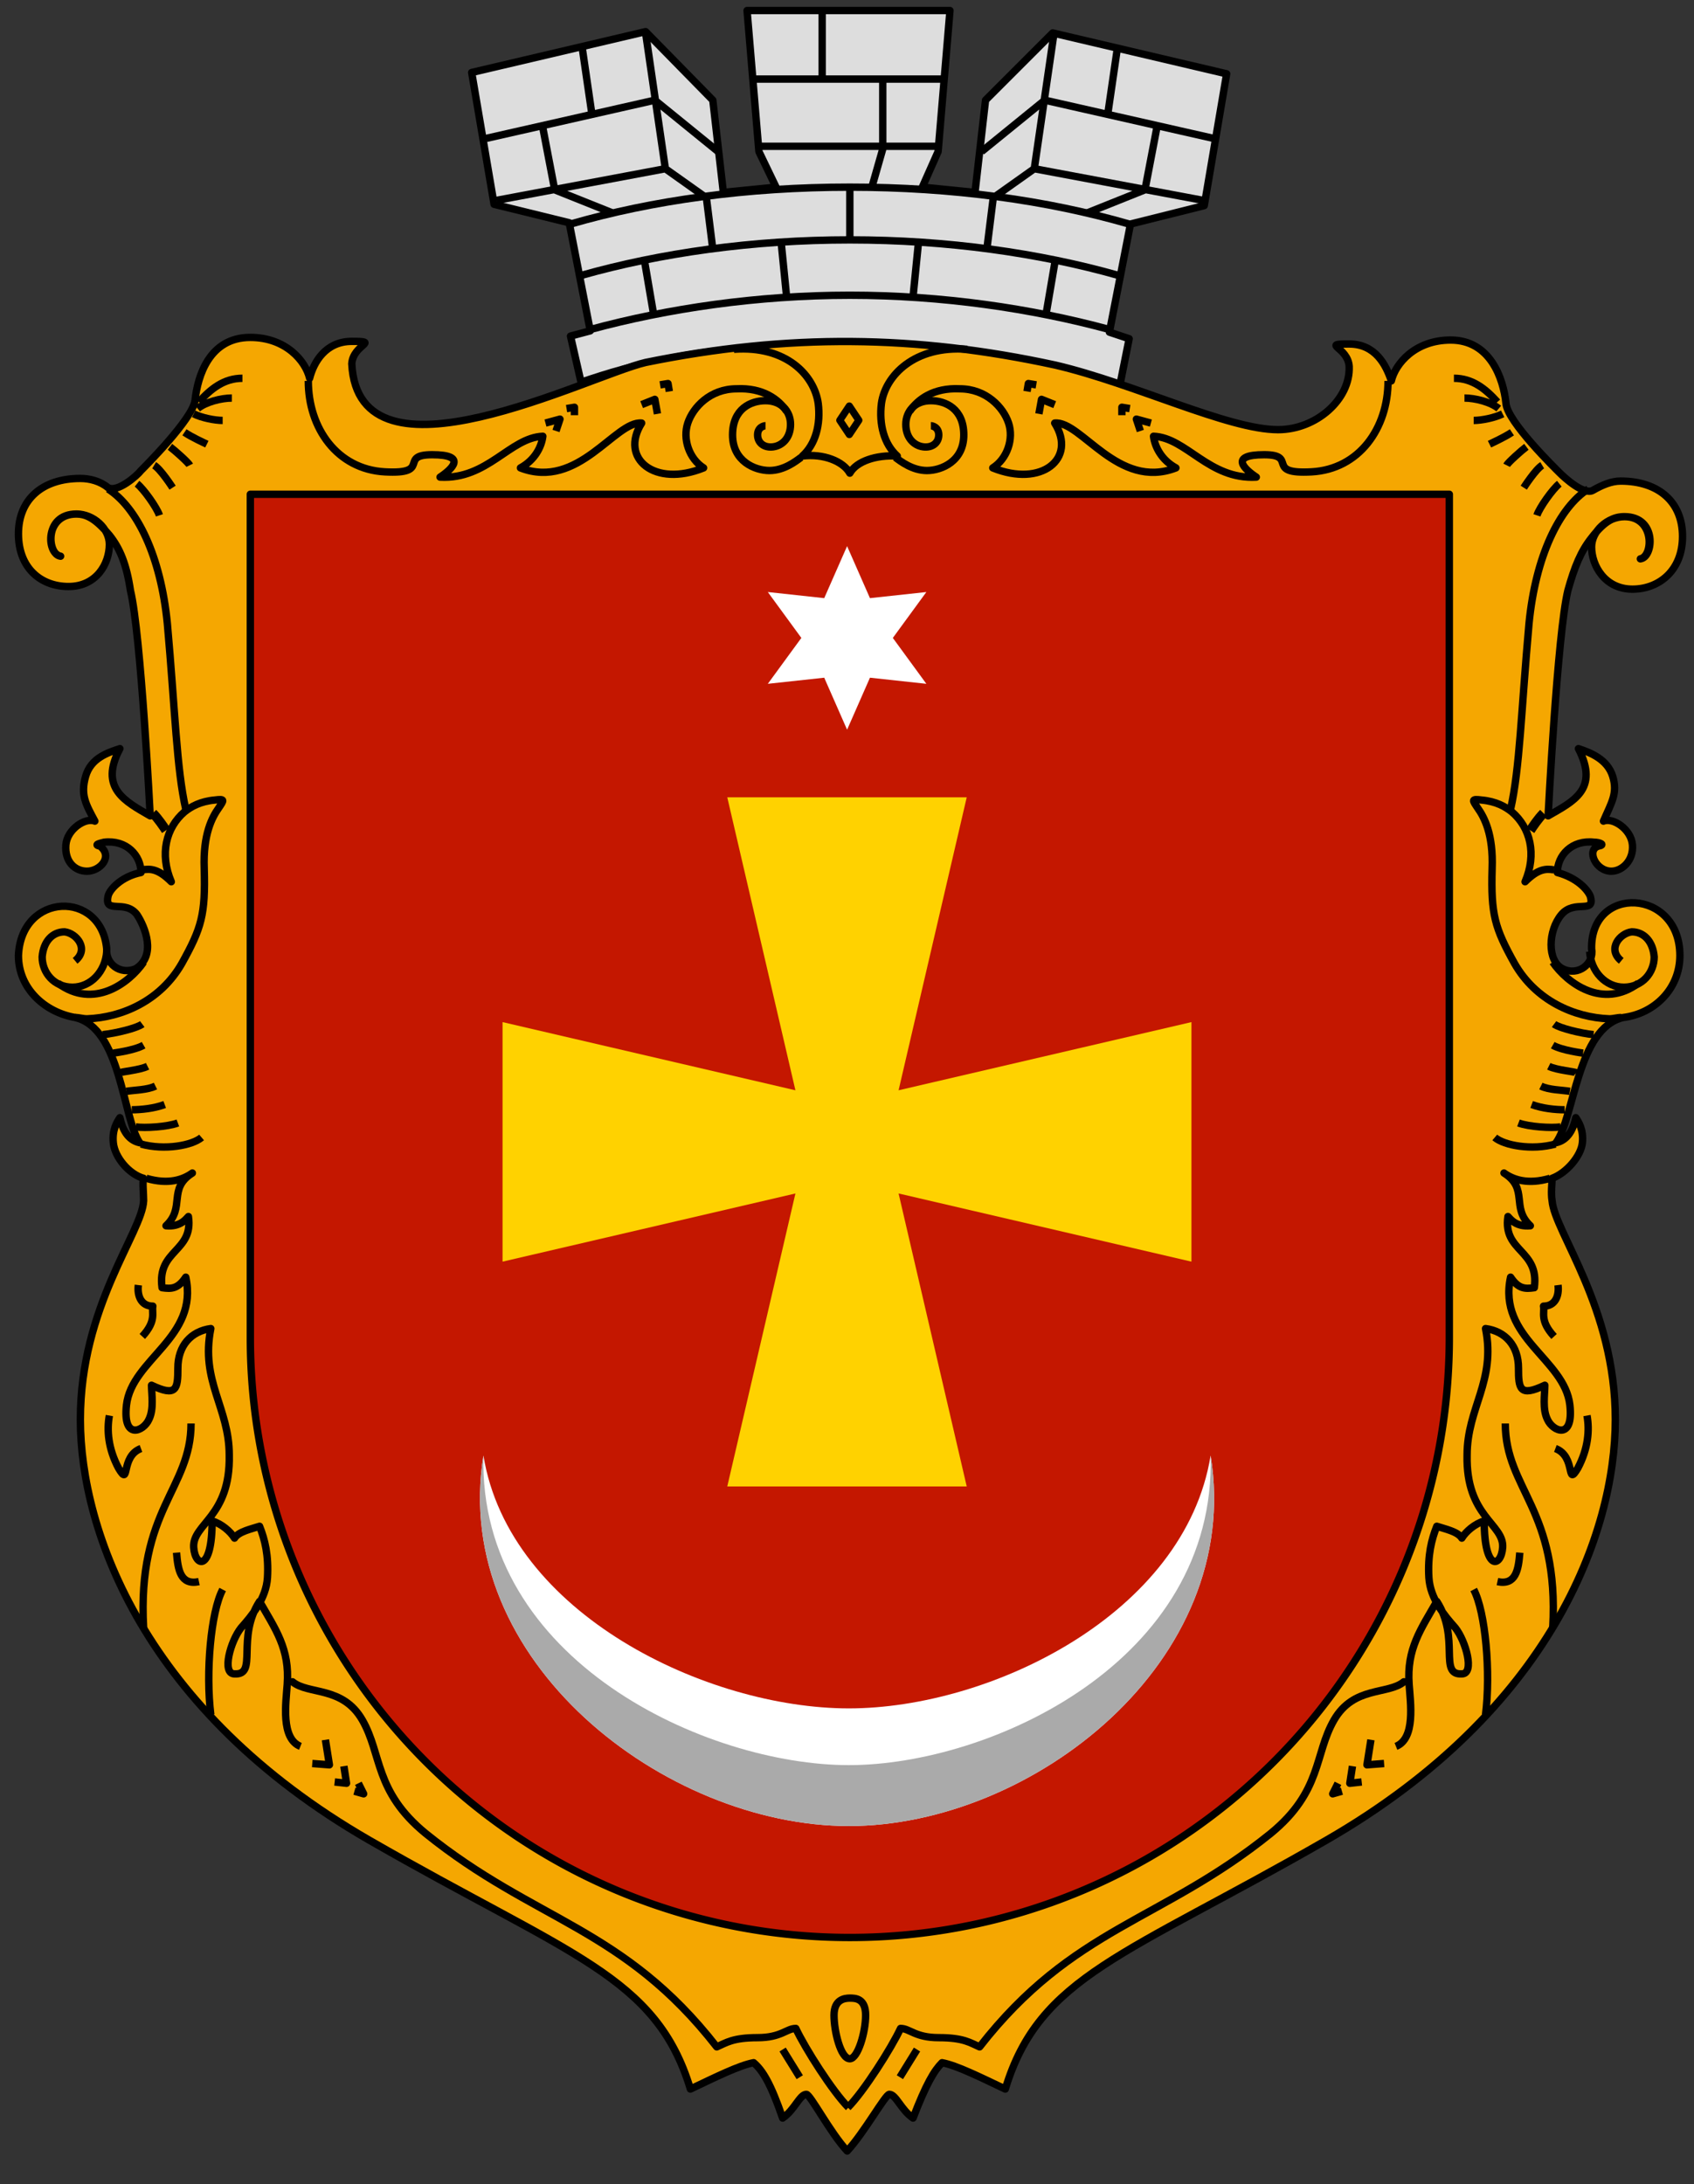 <?xml version="1.0" encoding="UTF-8" standalone="no"?>
<svg
   xmlns:dc="http://purl.org/dc/elements/1.1/"
   xmlns:cc="http://creativecommons.org/ns#"
   xmlns:rdf="http://www.w3.org/1999/02/22-rdf-syntax-ns#"
   xmlns:svg="http://www.w3.org/2000/svg"
   xmlns="http://www.w3.org/2000/svg"
   xmlns:xlink="http://www.w3.org/1999/xlink"
   xmlns:sodipodi="http://sodipodi.sourceforge.net/DTD/sodipodi-0.dtd"
   xmlns:inkscape="http://www.inkscape.org/namespaces/inkscape"
   version="1.1"
   height="580"
   width="450"
   id="svg169"
   sodipodi:docname="Coat of arms of Konotop UHT.svg"
   inkscape:version="0.92.4 (5da689c313, 2019-01-14)">
  <rect width="100%" height="100%" fill="#333333" stroke="none"/>
  <defs
     id="defs173" />
  <sodipodi:namedview
     pagecolor="#ffffff"
     bordercolor="#666666"
     borderopacity="1"
     objecttolerance="10"
     gridtolerance="10"
     guidetolerance="10"
     inkscape:pageopacity="0"
     inkscape:pageshadow="2"
     inkscape:window-width="1920"
     inkscape:window-height="1017"
     id="namedview171"
     showgrid="false"
     inkscape:zoom="1.4142136"
     inkscape:cx="160.05119"
     inkscape:cy="277.36563"
     inkscape:window-x="-8"
     inkscape:window-y="-8"
     inkscape:window-maximized="1"
     inkscape:current-layer="svg169" />
  <g
     transform="matrix(3.5,0,0,3.5,3.5,0)"
     style="fill:none;stroke:#000000;stroke-width:0.56;stroke-linejoin:round"
     id="g151">
    <!--crown-->
    <path
       style="fill:#dddddd"
       d="M 63.4,26.1 C 52.7,26 46.9,27.7 43.1,29 l -0.8,-3.5 1.5,-0.4 -1.6,-8.2 -5.7,-1.4 -1.7,-10 13.2,-3.1 5.1,5.2 0.8,7 4,-0.4 -1.3,-2.7 -0.9,-10.7 h 7.7 7.7 l -0.9,10.7 -1.2,2.7 4,0.4 0.8,-7 5.1,-5.1 13.2,3.1 -1.7,10 -5.6,1.4 -1.6,8.2 1.5,0.5 -0.7,3.5 C 75.5,27.3 70.1,26.3 63.4,26.1 Z"
       id="path2"
       inkscape:connector-curvature="0" />
    <path
       d="m 42.3,17 c 6.2,-1.8 13.4,-2.8 21.2,-2.8 7.8,0 15,1 21.2,2.8 m -41.6,3.9 c 6,-1.7 13,-2.7 20.4,-2.7 7.4,0 14.4,1 20.4,2.7 M 43.8,25 c 5.9,-1.6 12.7,-2.6 19.7,-2.6 7,0 13.8,1 19.7,2.6 M 63.5,18.3 v -4.2 m 1.7,0 0.8,-2.8 V 6.1 m -4.6,0 V 0.9 M 56.3,6 h 14.2 m -13.8,5.1 h 13.4"
       id="path4"
       inkscape:connector-curvature="0" />
    <path
       id="brick_edges"
       d="m 35.9,10.5 12.8,-2.9 4.8,3.9 m -16.8,3.7 12.8,-2.4 3.1,2.2 m -7,1.2 -4.5,-1.8 -0.9,-4.7 M 43.9,8.5 43.2,3.7 M 49.5,12.8 48,2.5 m 5.1,16.4 -0.5,-4 m 6.1,7.6 -0.4,-4 m -9.7,5.3 -0.7,-4.1"
       inkscape:connector-curvature="0" />
    <use
       xlink:href="#brick_edges"
       transform="matrix(-1,0,0,1,127,0)"
       id="use7"
       x="0"
       y="0"
       width="100%"
       height="100%" />
    <!--outer shield-->
    <path
       style="fill:#f5a701;fill-opacity:1"
       d="m 79.1,27.7 c 6,1.4 13.1,4.9 16.9,4.9 2.9,0 5.5,-2.3 5.4,-4.8 -0.1,-1.5 -2.2,-1.7 0,-1.7 2,0 2.8,1.6 3.2,2.8 0.3,-1.3 1.8,-3.1 4.5,-3.1 3,0 4,2.9 4.2,4.8 0.1,1.4 3.8,5 4.1,5.3 0.3,0.3 1.8,1.7 2.5,1.3 0.7,-0.4 1.4,-0.7 2.1,-0.7 2.9,0 4.7,1.6 4.7,4.2 0,2.6 -1.8,4 -3.8,4 -2.1,0 -3.1,-1.8 -3.1,-3.2 0,-1.2 1.2,-2.3 2.5,-2.3 2.5,0 2.2,3.1 1.2,3.2 1,-0.2 1.1,-3.2 -1.2,-3.2 -0.8,0 -1.5,0.3 -2.5,1.6 -0.8,1 -1.3,2.2 -1.8,4 -0.8,3.3 -1.5,17.1 -1.5,17.1 1.9,-1.1 3.9,-2 2.3,-5.1 0.9,0.3 2.2,0.8 2.6,2.1 0.4,1.3 -0.1,2 -0.7,3.4 0.7,-0.3 2.1,0.6 2.2,1.8 0.1,1.2 -0.8,2 -1.6,2 -1.2,0 -1.9,-1.6 -1,-1.9 0.6,-0.1 0.1,-0.3 -0.3,-0.3 -1.7,-0.2 -2.8,1 -2.8,2.3 1.5,0.4 2.3,1.3 2.5,1.8 0.4,1.4 -1.2,0.2 -2.2,1.4 -1,1.2 -1.1,3.5 0.1,4.1 1.2,0.6 2.4,-0.4 2.2,-1.5 -0.1,-4.9 6.7,-4.6 6.7,0.5 0,2.5 -1.9,4.4 -4.3,4.7 -3.5,0.8 -3.7,7.6 -5.1,9.5 0.9,-0.2 1.3,-1 1.5,-1.9 0.2,0.3 0.6,0.9 0.5,1.9 -0.1,1 -1.2,2.3 -2.3,2.7 0,0.4 -0.1,1.1 0,1.7 0.2,2.4 4.8,8.1 4.8,16.6 0,8.6 -4.9,22.1 -21.9,31.9 -15.3,8.8 -21.8,10.3 -24.4,18.9 -1.9,-0.9 -3.7,-1.8 -4.8,-2 -0.6,0.6 -1.2,1.6 -2.2,4.2 -0.9,-0.6 -1.3,-1.8 -1.8,-1.8 -0.3,0 -1.9,2.9 -3.2,4.3 -1.3,-1.4 -2.8,-4.3 -3.1,-4.3 -0.5,0 -0.9,1.2 -1.8,1.8 -0.9,-2.6 -1.5,-3.6 -2.2,-4.2 -1.1,0.2 -2.9,1.1 -4.8,2 C 48.8,149.9 42.3,148.4 27,139.6 10,129.8 5.1,116.2 5.1,107.7 5.1,99.1 9.8,93.5 9.9,91.1 9.9,90.5 9.8,89.7 9.9,89.4 8.8,89.1 7.7,87.8 7.6,86.7 7.5,85.7 7.9,85.1 8.1,84.8 8.3,85.7 8.7,86.5 9.6,86.7 8.3,84.8 8.2,78 4.7,77.2 2.4,76.8 0.4,75 0.4,72.5 c 0.2,-4.8 6.3,-5 6.7,-0.5 -0.1,1.1 1,2 2.2,1.5 1.6,-1 0.7,-3.2 0.1,-4.1 -0.9,-1.2 -2.5,0 -2.2,-1.4 0.1,-0.5 1,-1.5 2.5,-1.8 0,-1.3 -1.1,-2.5 -2.8,-2.3 -0.4,0.1 -0.8,0.2 -0.3,0.3 1,0.8 0,1.9 -1,1.9 C 4.7,66.1 3.9,65.4 4,64.1 4.1,62.9 5.5,62 6.2,62.3 5.5,61 5.1,60.3 5.5,58.9 c 0.4,-1.4 1.7,-1.8 2.6,-2.1 -1.6,3 0.4,4 2.3,5.1 0,0 -0.7,-13.8 -1.5,-17.1 C 8.6,42.8 8.1,41.6 7.3,40.6 6.3,39.4 5.6,39 4.8,39 2.4,39 2.5,42 3.6,42.2 2.6,42.1 2.3,39 4.8,39 c 1.3,0 2.5,1.1 2.5,2.3 0,1.5 -1,3.2 -3.1,3.2 -2.1,0 -3.8,-1.4 -3.8,-4 0,-2.6 1.8,-4.2 4.7,-4.2 0.7,0 1.5,0.2 2.1,0.7 0.7,0.4 2.2,-0.9 2.5,-1.3 0.3,-0.3 3.9,-3.9 4.1,-5.3 0.2,-1.9 1.1,-4.8 4.2,-4.8 2.7,0 4.2,1.8 4.5,3.1 0.3,-1.2 1.2,-2.8 3.2,-2.8 2.2,0 0.1,0.2 0,1.7 0.5,9.9 18,0.9 22.3,-0.1 10.8,-2.2 20.5,-2.1 31.1,0.2 z"
       id="path9"
       inkscape:connector-curvature="0" />
    <!--outter shield decoration-->
    <path
       d="m 54.7,26.5 c 4,-0.3 6.1,2 6.4,4.1 0.2,1.6 -0.2,3.1 -1.2,4 1.6,-0.2 3.1,0.4 3.6,1.3 0.5,-0.9 2,-1.4 3.6,-1.3 -1,-0.9 -1.4,-2.4 -1.2,-4 0.3,-2.1 2.5,-4.4 6.5,-4.1"
       id="path11"
       inkscape:connector-curvature="0" />
    <polygon
       style="stroke-width:0.3"
       transform="matrix(1.808,0,0,1.808,0,0.428)"
       points="35.5,17.4 35.1,16.8 34.7,17.4 35.1,18 "
       id="polygon13" />
    <path
       d="m 63.5,151.6 c 0.4,0 1.2,0 1.2,1.3 0,1.3 -0.6,3.3 -1.2,3.3 -0.7,0 -1.2,-2.1 -1.2,-3.3 0,-1.2 0.8,-1.3 1.2,-1.3 z m -5.1,3.9 1.3,2.1 m 8.9,-2.1 -1.3,2.1"
       id="path15"
       inkscape:connector-curvature="0" />
    <g
       id="decoration">
      <path
         d="m 47.7,30.7 1,-0.4 0.2,1.1 m -8.5,0.7 1.1,-0.3 -0.3,0.9 m 7.9,-3.5 0.6,-0.1 0.1,0.6 M 42,31 42.6,30.9 v 0.6"
         id="path17"
         inkscape:connector-curvature="0" />
      <path
         d="m 59.8,34.7 c -0.4,0.3 -1.3,1 -2.4,1 -1.1,0 -2.8,-0.7 -2.8,-2.7 0,-2 1.4,-2.6 2.5,-2.6 1.2,0 1.9,0.8 1.9,1.8 0,1 -0.6,1.6 -1.3,1.7 C 57,34 56.5,33.6 56.5,33 c 0,-0.6 0.5,-0.7 0.6,-0.7"
         id="path19"
         inkscape:connector-curvature="0" />
      <path
         d="m 22.4,28.9 c 0,3.6 2.2,6.7 5.8,6.9 3.6,0.2 1,-1.3 3.6,-1.3 2.7,0 1.5,1.1 0.6,1.7 3.6,0.2 5.3,-3 7.8,-3.1 -0.1,0.8 -0.6,1.8 -1.7,2.4 4.4,1.7 7.2,-3.6 9.2,-3.4 -1.7,2.7 1,4.9 4.7,3.4 -1.1,-0.7 -1.6,-2.2 -1.2,-3.4 0.4,-1.2 1.7,-2.6 3.7,-2.6 2,-0.1 3.2,0.8 3.8,1.7"
         id="path21"
         inkscape:connector-curvature="0" />
      <path
         d="m 11.1,39.1 c -0.2,-0.6 -1.2,-2 -1.7,-2.4 m 4,-1.4 c -0.1,-0.2 -1.1,-1.1 -1.5,-1.4 m 0.2,3.1 c 0,0 -0.9,-1.4 -1.4,-1.7 m 4,-1.6 C 14.5,33.6 13.6,33.2 13,32.8 m 2.9,-0.9 c -0.6,0 -1.6,-0.2 -2.2,-0.5 m 3.7,-2.7 c -1.4,0 -2.4,0.8 -3.3,1.8 m 2.5,-0.3 c -0.8,0 -2,0.3 -2.6,0.8"
         id="path23"
         inkscape:connector-curvature="0" />
      <path
         style="stroke-width:0.72"
         d="M 11.6,63 C 11.4,62.7 11,62.1 10.6,61.7"
         id="path25"
         inkscape:connector-curvature="0" />
      <path
         d="M 4.7,72.9 C 5.8,72 4.8,70.8 3.9,70.7 c -0.9,0 -1.6,0.7 -1.7,1.9 0,1.2 0.9,2.3 2.3,2.3 1.4,0 2.5,-1.2 2.6,-2.7"
         id="path27"
         inkscape:connector-curvature="0" />
      <path
         d="m 3.4,74.6 c 2.7,2 5.4,0 6.5,-1.6"
         id="path29"
         inkscape:connector-curvature="0" />
      <path
         d="m 4.7,77.2 c 0.3,0 0.6,0.1 0.9,0.1 2.7,-0.1 5.6,-1.4 7.2,-4.2 1.5,-2.7 1.8,-3.7 1.7,-7.2 -0.1,-2.6 0.6,-3.9 1.1,-4.6 0.4,-0.6 0.5,-0.7 -0.3,-0.6 -1.1,0.1 -1.8,0.5 -2.3,0.9 -1.4,1.2 -1.9,3.2 -1,5.3 -1,-1 -1.6,-1 -2.2,-0.9"
         id="path31"
         inkscape:connector-curvature="0" />
      <path
         d="m 7.2,37.1 c 2.2,1.4 4,5.1 4.5,10.2 0.6,6.7 0.7,11 1.4,14.1"
         id="path33"
         inkscape:connector-curvature="0" />
      <path
         d="m 15.9,120.6 c -0.9,1.7 -1.3,6.3 -0.9,9.5 M 13.5,108 c 0,5 -4.1,6.5 -3.6,15.5 m 15.2,10.5 0.2,1.3 -0.9,-0.1 m -0.7,-3.2 0.3,1.9 -1.3,-0.1 m 3.5,1.5 0.4,0.8 -0.7,-0.2 M 12.4,117.8 c 0.1,1.3 0.3,2.5 1.7,2.2 M 7.3,107.4 c -0.2,1.1 -0.1,2.5 0.7,4 0.9,1.5 0.1,-0.9 1.7,-1.5 M 9.5,97.5 c -0.1,0.8 0.2,1.6 1.1,1.6 -0.1,0.5 0.3,1.1 -0.8,2.3"
         id="path35"
         inkscape:connector-curvature="0" />
      <path
         d="m 10.1,89.4 c 1.7,0.5 2.8,0.1 3.5,-0.4 -1.9,1.2 -0.5,2.6 -2,4 1.1,0.1 1.5,-0.5 1.7,-0.7 0.4,2.7 -2.4,2.5 -2,5.4 0.7,0.1 1.2,0.1 1.8,-0.8 1,4.6 -4.1,6.2 -4.5,9.7 -0.3,2.7 1.3,2 1.7,1.1 0.4,-0.8 0.2,-1.9 0.2,-2.6 1.9,0.9 2,0.3 2,-1.3 0,-1.7 1,-2.8 2.5,-3 -0.8,4 1.4,6 1.4,9.6 0.1,4.7 -2.8,5.2 -2.7,7 0.1,1.5 1.4,1.9 1.4,-2 0.7,0.2 1.4,0.8 1.7,1.3 0.3,-0.5 1.3,-0.7 1.9,-0.9 0.4,1 0.7,2.2 0.6,3.9 -0.1,1.6 -1.2,2.9 -2,3.8 -0.8,1 -1.5,3.5 -0.5,3.5 1.8,0.1 0.1,-2.7 1.9,-5.5 1.2,2.1 2.3,3.6 2.1,6.3 -0.1,1.4 -0.5,4.1 1,4.7"
         id="path37"
         inkscape:connector-curvature="0" />
      <path
         d="m 9.8,77.7 c -0.4,0.3 -2,0.7 -3,0.8 m 3.1,0.8 c -0.7,0.4 -2.3,0.6 -2.3,0.6 m 2.6,1 c -0.6,0.3 -2,0.4 -2.1,0.5 m 2.7,1 c -0.6,0.3 -1.6,0.3 -2.2,0.4 m 2.9,1 C 10.7,84.1 9.7,84.2 9,84.2 m 3.5,1 c -0.8,0.3 -2.5,0.4 -3.2,0.3 m 5,0.8 c -0.7,0.6 -2.8,1 -4.6,0.5"
         id="path39"
         inkscape:connector-curvature="0" />
      <path
         d="m 63.4,159.9 c -1.2,-1.2 -3.3,-4.5 -4,-6 -0.7,0 -1.1,0.7 -2.9,0.7 -1.9,0 -2.4,0.4 -3.1,0.7 -7.1,-9.1 -13.8,-9.5 -22.1,-16.2 -3.9,-3.2 -3.3,-6 -4.8,-8.6 -1.5,-2.6 -4.1,-1.9 -5.3,-2.9 1.2,1 3.8,0.3 5.3,2.9"
         id="path41"
         inkscape:connector-curvature="0" />
    </g>
    <use
       xlink:href="#decoration"
       transform="matrix(-1,0,0,1,126.75,0)"
       id="use44"
       x="0"
       y="0"
       width="100%"
       height="100%" />
    <!--inner shield-->
    <clipPath
       id="inner_shield_clip">
      <path
         id="inner_shield"
         d="M 109,37.5 H 18 v 64 a 45.5,45.5 0 0 0 91,0 z"
         inkscape:connector-curvature="0" />
    </clipPath>
    <use
       xlink:href="#inner_shield"
       style="fill:#c41700;fill-opacity:1;stroke:none"
       id="use48"
       x="0"
       y="0"
       width="100%"
       height="100%" />
    <!--inner shield stroke-->
    <use
       xlink:href="#inner_shield"
       id="use149"
       style="fill:none"
       x="0"
       y="0"
       width="100%"
       height="100%" />
  </g>
  <path
     inkscape:connector-curvature="0"
     d="m 238.701,289.525 18.104,-77.799 H 193.195 L 211.299,289.525 133.5,271.42 v 63.61 l 77.799,-18.104 -18.104,77.799 h 63.61 L 238.701,316.926 316.5,335.03 v -63.61 z"
     id="path6"
     style="clip-rule:evenodd;fill:#ffd200;fill-opacity:1;fill-rule:evenodd;stroke-width:0.489;image-rendering:optimizeQuality;shape-rendering:geometricPrecision;text-rendering:geometricPrecision"
     inkscape:transform-center-x="-2924.6977"
     inkscape:transform-center-y="299.70378"
     inkscape:label="path2" />
  <polygon
     style="clip-rule:evenodd;display:inline;fill:#ffffff;fill-rule:evenodd;image-rendering:optimizeQuality;shape-rendering:geometricPrecision;text-rendering:geometricPrecision"
     id="polygon2928"
     points="150,375 168.75,332.5 215,337.5 187.5,300 215,262.5 168.75,267.5 150,225 131.25,267.5 85,262.5 112.5,300 85,337.5 131.25,332.5 "
     transform="matrix(0.324,0,0,0.325,176.424,71.9)"
     inkscape:label="path1" />
  <g
     transform="matrix(0.974,0,0,1.111,79.393,208.199)"
     id="g820">
    <path
       style="fill:#ffffff"
       id="path6-4"
       d="m 50.336,160.5 c -9.102,49.18 49.649,88.56 99.664,88.56 50.015,0 107.766,-39.38 98.664,-88.56 -7.019,37.924 -60.096,60.44 -98.664,60.44 -38.568,0 -92.645,-22.516 -99.664,-60.44 z"
       inkscape:connector-curvature="0"
       sodipodi:nodetypes="cscsc" />
    <path
       inkscape:label="path7"
       sodipodi:nodetypes="cscsc"
       id="path6-5"
       d="m 50.336,160.5 c -9.102,49.18 49.649,88.56 99.664,88.56 50.015,0 107.766,-39.38 98.664,-88.56 1.562,49.205 -60.096,74 -98.664,74 -38.568,0 -101.067,-24.794 -99.664,-74 z"
       style="fill:#aaaaaa;fill-opacity:1"
       inkscape:connector-curvature="0" />
  </g>
</svg>
